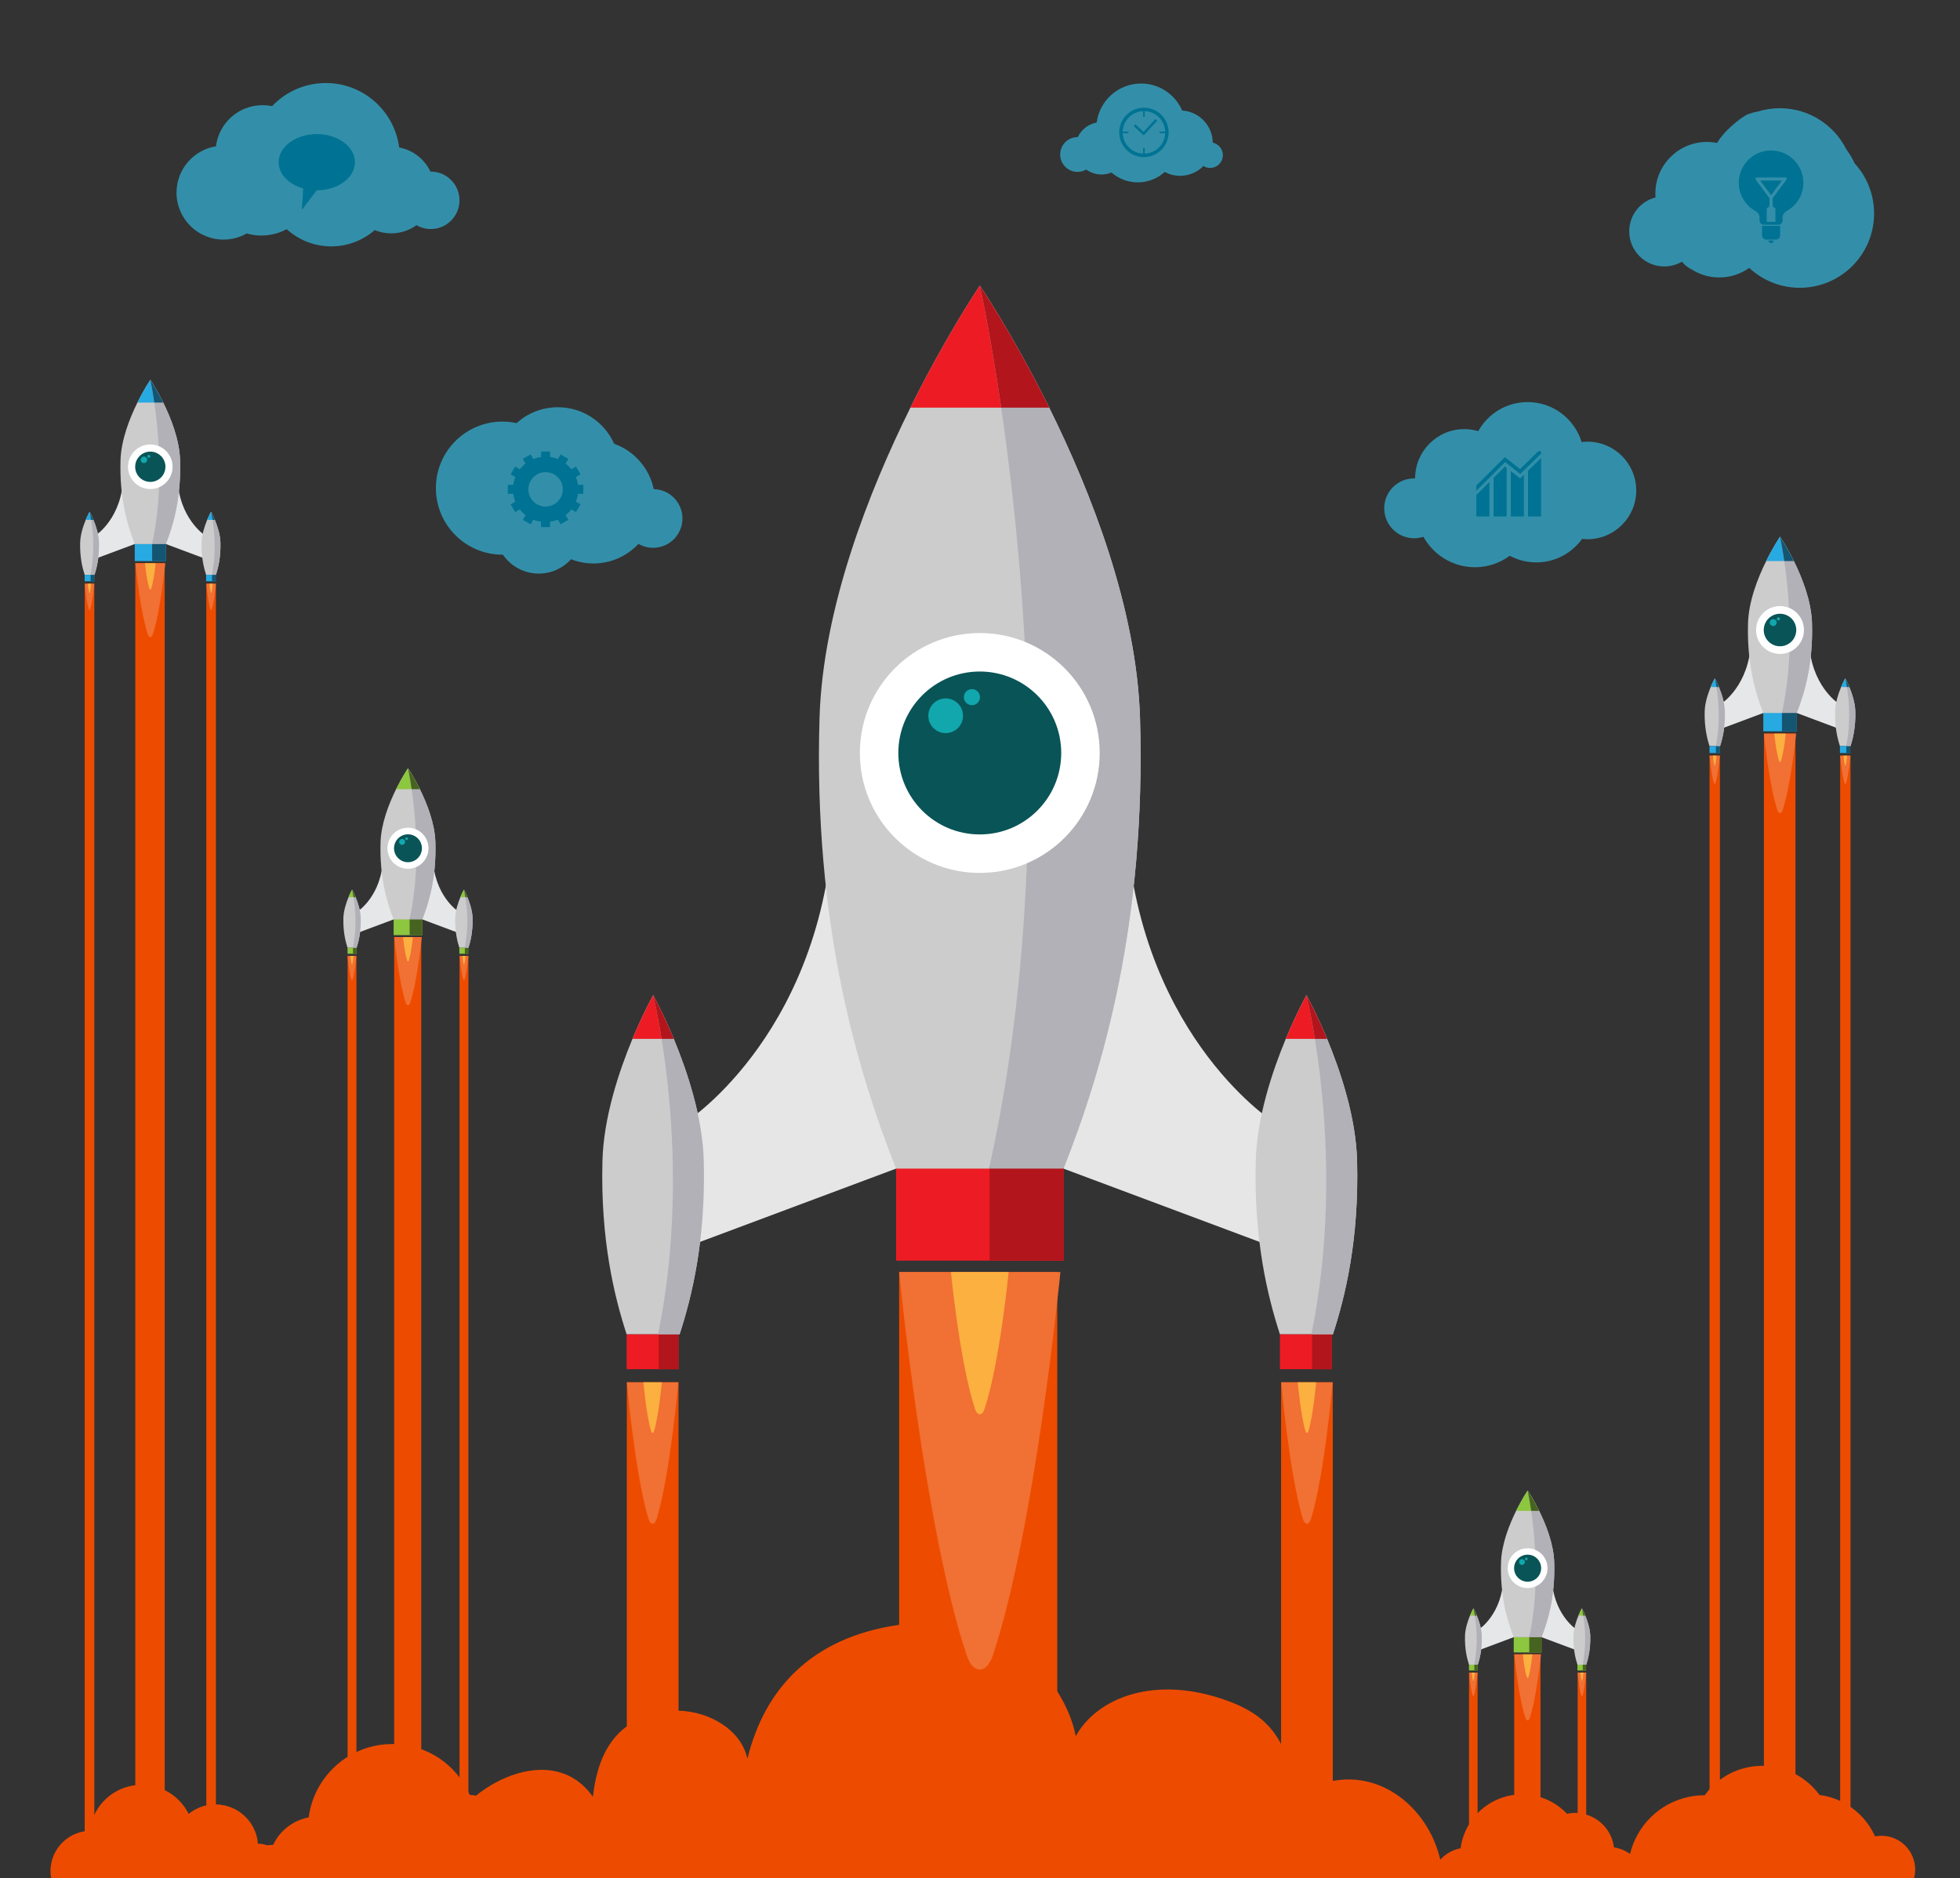 <?xml version="1.0" encoding="UTF-8"?>
<!-- Created with Inkscape (http://www.inkscape.org/) -->
<svg width="1391.5" height="1333.3" version="1.1" viewBox="0 0 1391.5 1333.3" xml:space="preserve" xmlns="http://www.w3.org/2000/svg" xmlns:cc="http://creativecommons.org/ns#" xmlns:dc="http://purl.org/dc/elements/1.1/" xmlns:rdf="http://www.w3.org/1999/02/22-rdf-syntax-ns#"><rect x="0" y="0" width="1391.5" height="1333.3" fill="#333333" stroke="none"/><g transform="matrix(1.333 0 0 -1.333 0 1333.3)"><path d="m361.38 264.16v-264.16h-27.527v264.16h27.527" fill="#ed4c00"/><path d="m709.83 264.16v-264.16h-27.527v264.16h27.527" fill="#ed4c00"/><path d="m566.41 377.93 111.21-41.568v66.895s-74.836 48.67-78.179 166.27c-49.55-107.91-33.034-191.6-33.034-191.6" fill="#e6e6e6"/><path d="m566.43 379.04v-50.11h-89.191v50.11h89.191" fill="#ed1c24"/><path d="m361.95 289.69h-28.213c-6.607 20.316-13.939 50.343-12.88 92.196 0.56 23.19 8.787 47.801 15.987 65.142 5.847 14.008 11.002 23.258 11.002 23.258s5.151-9.25 10.999-23.258c7.201-17.341 15.428-41.952 15.988-65.142 1.059-41.853-6.276-71.88-12.883-92.196" fill="#ccc"/><path d="m477.23 377.93-111.21-41.568v66.895s74.838 48.67 78.178 166.27c49.551-107.91 33.034-191.6 33.034-191.6" fill="#e6e6e6"/><path d="m566.43 377.92h-89.191c-20.942 52.853-44.066 131.04-40.764 240.06 1.781 58.404 26.164 120.31 48.394 165.17 19.293 38.881 36.966 64.977 36.966 64.977s17.673-26.096 36.962-64.977c22.235-44.861 46.578-106.77 48.367-165.17 3.301-109.01-19.823-187.2-40.734-240.06" fill="#ccc"/><path d="m361.4 271.12h-27.66v18.567h27.66v-18.567" fill="#ed1c24"/><path d="m361.4 271.12h-10.563v18.567h10.563v-18.567" fill="#b2151b"/><path d="m558.8 783.15h-73.928c19.293 38.881 36.966 64.977 36.966 64.977s17.673-26.096 36.962-64.977" fill="#ed1c24"/><path d="m566.43 379.04v-50.11h-39.377v50.11h39.377" fill="#b2151b"/><path d="m566.43 377.92h-39.377v1.389c49.554 223.8-5.218 468.82-5.218 468.82s17.673-26.096 36.962-64.977c22.235-44.861 46.578-106.77 48.367-165.17 3.301-109.01-19.823-187.2-40.734-240.06" fill="#b2b1b8"/><path d="m558.8 783.15h-25.567c-5.944 40.532-11.395 64.977-11.395 64.977s17.673-26.096 36.962-64.977" fill="#b2151b"/><path d="m358.85 447.02h-22.001c5.847 14.008 11.002 23.258 11.002 23.258s5.151-9.25 10.999-23.258" fill="#ed1c24"/><path d="m361.95 289.69h-11.465c19.226 93.75-2.639 180.6-2.639 180.6s5.151-9.25 10.999-23.258c7.201-17.341 15.428-41.952 15.988-65.142 1.059-41.853-6.276-71.88-12.883-92.196" fill="#b2b1b8"/><path d="m358.85 447.02h-6.476c-2.38 14.669-4.523 23.258-4.523 23.258s5.151-9.25 10.999-23.258" fill="#b2151b"/><path d="m585.69 599.26c0-35.269-28.593-63.864-63.868-63.864-35.264 0-63.864 28.595-63.864 63.864 0 35.271 28.6 63.866 63.864 63.866 35.275 0 63.868-28.595 63.868-63.866" fill="#fff"/><path d="m565.2 599.26c0-23.956-19.426-43.378-43.383-43.378-23.953 0-43.374 19.422-43.374 43.378 0 23.957 19.421 43.379 43.374 43.379 23.957 0 43.383-19.422 43.383-43.379" fill="#095456"/><path d="m512.9 619.08c0-5.104-4.137-9.242-9.242-9.242-5.103 0-9.243 4.138-9.243 9.242 0 5.105 4.14 9.243 9.243 9.243 5.105 0 9.242-4.138 9.242-9.243" fill="#11a7ad"/><path d="m521.93 628.99c0-2.365-1.92-4.285-4.286-4.285-2.37 0-4.29 1.92-4.29 4.285 0 2.368 1.92 4.288 4.29 4.288 2.366 0 4.286-1.92 4.286-4.288" fill="#11a7ad"/><path d="m563.07 322.87v-322.87h-84.183v322.87h84.183" fill="#ed4c00"/><path d="m333.86 264.16s4.245-48.5 11.491-72.646c1.07-3.554 3.361-3.554 4.425 0 7.247 24.146 11.497 72.646 11.497 72.646h-13.702-13.711" fill="#f17033"/><path d="m342.66 264.16s1.524-17.362 4.109-26.008c0.388-1.269 1.208-1.269 1.588 0 2.593 8.646 4.117 26.008 4.117 26.008h-4.903-4.911" fill="#fbb040"/><path d="m709.9 289.69h-28.209c-6.605 20.316-13.942 50.343-12.884 92.196 0.561 23.19 8.786 47.801 15.988 65.142 5.846 14.008 11.001 23.258 11.001 23.258s5.154-9.25 10.999-23.258c7.201-17.341 15.428-41.952 15.988-65.142 1.058-41.853-6.279-71.88-12.883-92.196" fill="#ccc"/><path d="m709.34 271.12h-27.658v18.567h27.658v-18.567" fill="#ed1c24"/><path d="m709.34 271.12h-10.561v18.567h10.561v-18.567" fill="#b2151b"/><path d="m706.79 447.02h-22c5.846 14.008 11.001 23.258 11.001 23.258s5.154-9.25 10.999-23.258" fill="#ed1c24"/><path d="m709.9 289.69h-11.467c19.229 93.75-2.637 180.6-2.637 180.6s5.154-9.25 10.999-23.258c7.201-17.341 15.428-41.952 15.988-65.142 1.058-41.853-6.279-71.88-12.883-92.196" fill="#b2b1b8"/><path d="m706.79 447.02h-6.478c-2.372 14.669-4.521 23.258-4.521 23.258s5.154-9.25 10.999-23.258" fill="#b2151b"/><path d="m709.78 264.16s-4.245-48.5-11.49-72.646c-1.072-3.554-3.362-3.554-4.426 0-7.246 24.146-11.497 72.646-11.497 72.646h13.703 13.71" fill="#f17033"/><path d="m700.98 264.16s-1.521-17.362-4.108-26.008c-0.389-1.269-1.208-1.269-1.589 0-2.593 8.646-4.116 26.008-4.116 26.008h4.903 4.91" fill="#fbb040"/><path d="m916.01 597.84v-597.84h-5.5v597.84h5.5" fill="#ed4c00"/><path d="m985.57 597.84v-597.84h-5.5v597.84h5.5" fill="#ed4c00"/><path d="m956.93 620.56 22.197-8.298 2e-3 13.353s-14.937 9.717-15.605 33.189c-9.894-21.541-6.594-38.244-6.594-38.244" fill="#e6e7e8"/><path d="m956.93 620.78v-10.001l-17.804-1e-3v10.003l17.804-1e-3" fill="#27aae1"/><path d="m916.11 602.95h-5.633c-1.316 4.056-2.781 10.051-2.57 18.404 0.112 4.629 1.753 9.545 3.188 13.004 1.17 2.797 2.197 4.641 2.197 4.641s1.031-1.846 2.198-4.641c1.439-3.462 3.079-8.375 3.189-13.004 0.214-8.353-1.252-14.348-2.569-18.404" fill="#ccc"/><path d="m939.12 620.56-22.201-8.299v13.354s14.936 9.717 15.607 33.189c9.887-21.541 6.594-38.244 6.594-38.244" fill="#e6e7e8"/><path d="m956.93 620.56-17.804-1e-3c-4.175 10.551-8.796 26.159-8.133 47.919 0.354 11.659 5.217 24.017 9.658 32.97 3.85 7.76 7.38 12.969 7.38 12.969s3.526-5.209 7.376-12.969c4.44-8.954 9.3-21.311 9.654-32.971 0.661-21.761-3.957-37.368-8.131-47.917" fill="#ccc"/><path d="m916 599.24h-5.521v3.706l5.521 1e-3v-3.707" fill="#27aae1"/><path d="m916 599.24-2.106 2e-3v3.704l2.106 1e-3v-3.707" fill="#145571"/><path d="m955.4 701.45h-14.756c3.85 7.76 7.38 12.969 7.38 12.969s3.526-5.209 7.376-12.969" fill="#27aae1"/><path d="m956.93 620.78v-10.001h-7.855v10.001h7.855" fill="#145571"/><path d="m956.93 620.56h-7.855v0.276c9.885 44.675-1.044 93.581-1.044 93.581s3.526-5.209 7.376-12.969c4.44-8.954 9.3-21.311 9.654-32.971 0.661-21.761-3.957-37.368-8.131-47.917" fill="#b2b1b8"/><path d="m955.4 701.45h-5.105c-1.184 8.091-2.271 12.969-2.271 12.969s3.526-5.209 7.376-12.969" fill="#145571"/><path d="m915.49 634.36h-4.395c1.17 2.797 2.197 4.641 2.197 4.641s1.031-1.846 2.198-4.641" fill="#27aae1"/><path d="m916.11 602.95h-2.29c3.834 18.715-0.528 36.049-0.528 36.049s1.031-1.846 2.198-4.641c1.439-3.462 3.079-8.375 3.189-13.004 0.214-8.353-1.252-14.348-2.569-18.404" fill="#b2b1b8"/><path d="m915.49 634.36h-1.297c-0.473 2.927-0.901 4.641-0.901 4.641s1.031-1.846 2.198-4.641" fill="#145571"/><path d="m960.78 664.74c0-7.037-5.711-12.746-12.752-12.746-7.039 0-12.749 5.707-12.749 12.748s5.71 12.747 12.749 12.749c7.041 0 12.752-5.708 12.752-12.751" fill="#fff"/><path d="m956.68 664.74c-3e-3 -4.78-3.882-8.658-8.661-8.659-4.78 2e-3 -8.655 3.879-8.655 8.659 0 4.782 3.875 8.661 8.655 8.661 4.779 0 8.658-3.877 8.661-8.661" fill="#095456"/><path d="m946.25 668.7c0-1.018-0.828-1.844-1.845-1.844-1.024 0-1.849 0.825-1.849 1.844s0.825 1.846 1.849 1.845c1.017 0 1.845-0.826 1.845-1.845" fill="#11a7ad"/><path d="m948.05 670.68c0-0.472-0.388-0.855-0.858-0.855-0.471-1e-3 -0.854 0.382-0.854 0.855s0.383 0.855 0.854 0.857c0.475-2e-3 0.858-0.384 0.858-0.857" fill="#11a7ad"/><path d="m956.25 609.58v-609.58h-16.789v609.58h16.789" fill="#ed4c00"/><path d="m939.45 609.57s2.654-27.214 7.187-40.761c0.663-1.996 2.097-1.996 2.766-1e-3 4.533 13.548 7.19 40.763 7.19 40.763l-8.568-1e-3c-5e-3 1e-3 -8.575 0-8.575 0" fill="#f17033"/><path d="m944.96 609.57s0.953-9.742 2.575-14.593c0.236-0.716 0.75-0.715 0.986-1e-3 1.63 4.851 2.575 14.593 2.575 14.593h-3.068l-3.068 1e-3" fill="#fbb040"/><path d="m910.5 597.85s0.848-9.683 2.295-14.502c0.216-0.709 0.671-0.709 0.887 0 1.444 4.819 2.29 14.502 2.29 14.502h-2.732-2.74" fill="#f17033"/><path d="m912.26 597.85s0.304-3.466 0.82-5.191c0.077-0.255 0.244-0.256 0.322 0 0.514 1.725 0.816 5.191 0.816 5.191h-0.976-0.982" fill="#fbb040"/><path d="m985.57 602.95-5.635-1e-3c-1.316 4.056-2.781 10.051-2.567 18.404 0.109 4.629 1.75 9.543 3.185 13.004 1.17 2.795 2.2 4.642 2.2 4.642s1.028-1.845 2.19-4.642c1.444-3.462 3.084-8.375 3.197-13.004 0.211-8.355-1.255-14.349-2.57-18.403" fill="#ccc"/><path d="m985.46 599.24h-5.522v3.707h5.522v-3.707" fill="#27aae1"/><path d="m985.46 599.24h-2.107l-5e-3 3.707h2.112v-3.707" fill="#145571"/><path d="m984.94 634.36h-4.39c1.17 2.795 2.2 4.642 2.2 4.642s1.028-1.845 2.19-4.642" fill="#27aae1"/><path d="m985.57 602.95-2.292-1e-3c3.839 18.715-0.525 36.05-0.525 36.05s1.028-1.845 2.19-4.642c1.444-3.462 3.084-8.375 3.197-13.004 0.211-8.355-1.255-14.349-2.57-18.403" fill="#b2b1b8"/><path d="m984.94 634.36h-1.29c-0.473 2.928-0.9 4.642-0.9 4.642s1.028-1.845 2.19-4.642" fill="#145571"/><path d="m985.54 597.85s-0.848-9.683-2.292-14.502c-0.216-0.709-0.67-0.708-0.886 0-1.447 4.821-2.296 14.502-2.296 14.502h2.735 2.739" fill="#f17033"/><path d="m983.79 597.85s-0.31-3.466-0.822-5.191c-0.074-0.256-0.241-0.255-0.318 0-0.516 1.725-0.821 5.191-0.821 5.191h0.978 0.983" fill="#fbb040"/><path d="m786.96 109.52v-109.52h-4.553v109.52h4.553" fill="#ed4c00"/><path d="m844.8 109.52v-109.52h-4.55v109.52h4.55" fill="#ed4c00"/><path d="m821 128.42 18.457-6.903v11.102s-12.419 8.08-12.972 27.6c-8.229-17.911-5.485-31.799-5.485-31.799" fill="#e6e7e8"/><path d="m821.01 128.6v-8.316h-14.804v8.316h14.804" fill="#8dc63f"/><path d="m787.07 113.77h-4.682c-1.097 3.372-2.313 8.352-2.138 15.301 0.091 3.851 1.46 7.937 2.652 10.815 0.972 2.329 1.827 3.859 1.827 3.859s0.856-1.53 1.826-3.859c1.193-2.878 2.561-6.964 2.656-10.815 0.177-6.943-1.046-11.929-2.141-15.301" fill="#ccc"/><path d="m806.2 128.42-18.463-6.903v11.102s12.423 8.08 12.978 27.602c8.224-17.913 5.485-31.801 5.485-31.801" fill="#e6e7e8"/><path d="m821.01 128.42h-14.804c-3.475 8.773-7.314 21.751-6.765 39.847 0.294 9.694 4.341 19.968 8.033 27.417 3.197 6.452 6.135 10.783 6.135 10.783s2.933-4.331 6.135-10.783c3.69-7.447 7.73-17.723 8.028-27.417 0.55-18.096-3.289-31.074-6.762-39.847" fill="#ccc"/><path d="m786.97 110.69h-4.589v3.084h4.589v-3.084" fill="#8dc63f"/><path d="m786.97 110.69h-1.753v3.084h1.753v-3.084" fill="#476320"/><path d="m819.74 195.68h-12.27c3.197 6.452 6.135 10.783 6.135 10.783s2.933-4.331 6.135-10.783" fill="#8dc63f"/><path d="m821.01 128.6v-8.316h-6.535v8.322l6.535-6e-3" fill="#476320"/><path d="m821.01 128.42h-6.535v0.23c8.225 37.148-0.866 77.817-0.866 77.817s2.933-4.331 6.135-10.783c3.69-7.447 7.73-17.723 8.028-27.417 0.55-18.096-3.289-31.074-6.762-39.847" fill="#b2b1b8"/><path d="m819.74 195.68h-4.245c-0.988 6.724-1.89 10.783-1.89 10.783s2.933-4.331 6.135-10.783" fill="#476320"/><path d="m786.55 139.89h-3.653c0.972 2.329 1.827 3.859 1.827 3.859s0.856-1.53 1.826-3.859" fill="#8dc63f"/><path d="m787.07 113.77h-1.901c3.185 15.558-0.44 29.975-0.44 29.975s0.856-1.53 1.826-3.859c1.193-2.878 2.561-6.964 2.656-10.815 0.177-6.943-1.046-11.929-2.141-15.301" fill="#b2b1b8"/><path d="m786.55 139.89h-1.076c-0.393 2.436-0.75 3.859-0.75 3.859s0.856-1.53 1.826-3.859" fill="#476320"/><path d="m824.2 165.16c0-5.853-4.743-10.601-10.598-10.601-5.854 0-10.603 4.748-10.603 10.601 0 5.855 4.749 10.6 10.603 10.6 5.855 0 10.598-4.745 10.598-10.6" fill="#fff"/><path d="m820.8 165.16c0-3.978-3.222-7.201-7.2-7.201s-7.2 3.223-7.2 7.198c0 3.976 3.222 7.201 7.2 7.201s7.2-3.223 7.2-7.198" fill="#095456"/><path d="m812.12 168.45c0-0.847-0.689-1.537-1.538-1.534-0.844 0-1.531 0.687-1.531 1.531 0 0.848 0.687 1.537 1.531 1.537 0.849 0 1.538-0.686 1.538-1.534" fill="#11a7ad"/><path d="m813.62 170.09c0-0.397-0.32-0.713-0.71-0.713-0.393 0-0.709 0.319-0.712 0.709 0 0.395 0.319 0.716 0.712 0.716 0.39 0 0.71-0.321 0.71-0.712" fill="#11a7ad"/><path d="m820.46 119.29v-119.29h-14.002v119.29h14.002" fill="#ed4c00"/><path d="m806.47 119.28s2.21-22.631 5.978-33.897c0.555-1.66 1.742-1.66 2.297 0 3.773 11.266 5.982 33.897 5.982 33.897h-7.128-7.129" fill="#f17033"/><path d="m811.05 119.28s0.787-8.106 2.138-12.135c0.196-0.596 0.623-0.596 0.823 0 1.352 4.029 2.138 12.135 2.138 12.135h-5.099" fill="#fbb040"/><path d="m782.4 109.53s0.707-8.049 1.909-12.058c0.178-0.586 0.558-0.586 0.735 0 1.203 4.009 1.908 12.058 1.908 12.058h-4.552" fill="#f17033"/><path d="m783.86 109.53s0.252-2.879 0.684-4.312c0.061-0.216 0.198-0.211 0.262 0 0.429 1.433 0.684 4.312 0.684 4.312h-1.63" fill="#fbb040"/><path d="m844.82 113.77h-4.677c-1.1 3.372-2.319 8.352-2.141 15.301 0.092 3.851 1.457 7.937 2.655 10.815 0.969 2.322 1.824 3.859 1.824 3.859s0.856-1.53 1.825-3.859c1.197-2.878 2.562-6.964 2.657-10.815 0.174-6.949-1.043-11.929-2.143-15.301" fill="#ccc"/><path d="m844.73 110.69h-4.589l-3e-3 3.084h4.592v-3.084" fill="#8dc63f"/><path d="m844.73 110.69h-1.755v3.084h1.755v-3.084" fill="#476320"/><path d="m844.3 139.89h-3.649c0.969 2.322 1.824 3.859 1.824 3.859s0.856-1.53 1.825-3.859" fill="#8dc63f"/><path d="m844.82 113.77h-1.901c3.191 15.558-0.438 29.975-0.438 29.975s0.856-1.53 1.825-3.859c1.197-2.878 2.562-6.964 2.657-10.815 0.174-6.949-1.043-11.929-2.143-15.301" fill="#b2b1b8"/><path d="m844.3 139.89h-1.074c-0.396 2.436-0.751 3.859-0.751 3.859s0.856-1.53 1.825-3.859" fill="#476320"/><path d="m844.8 109.53s-0.707-8.049-1.912-12.058c-0.175-0.586-0.555-0.586-0.729 0-1.205 4.009-1.912 12.058-1.912 12.058h4.553" fill="#f17033"/><path d="m843.34 109.53s-0.255-2.879-0.68-4.312c-0.065-0.216-0.201-0.216-0.268 0-0.427 1.433-0.683 4.312-0.683 4.312h1.631" fill="#fbb040"/><path d="m189.83 491.16v-491.16h-4.711v491.16h4.711" fill="#ed4c00"/><path d="m249.46 491.16v-491.16h-4.71v491.16h4.71" fill="#ed4c00"/><path d="m224.92 510.64 19.037-7.117v11.45s-12.81 8.333-13.38 28.462c-8.485-18.472-5.657-32.795-5.657-32.795" fill="#e6e7e8"/><path d="m224.92 510.82v-8.577l-15.266 2e-3v8.575h15.266" fill="#8dc63f"/><path d="m189.92 495.53h-4.827c-1.133 3.477-2.387 8.617-2.207 15.782 0.096 3.969 1.506 8.182 2.738 11.15 1 2.399 1.882 3.981 1.882 3.981s0.884-1.582 1.885-3.981c1.231-2.968 2.639-7.181 2.737-11.15 0.181-7.164-1.077-12.305-2.208-15.782" fill="#ccc"/><path d="m209.65 510.64-19.036-7.117v11.45s12.809 8.333 13.38 28.463c8.482-18.473 5.656-32.796 5.656-32.796" fill="#e6e7e8"/><path d="m224.92 510.63h-15.266c-3.587 9.048-7.543 22.43-6.977 41.091 0.304 9.996 4.476 20.593 8.282 28.274 3.301 6.654 6.329 11.121 6.329 11.121s3.023-4.467 6.327-11.121c3.803-7.68 7.971-18.278 8.276-28.274 0.568-18.661-3.39-32.043-6.971-41.091" fill="#ccc"/><path d="m189.82 492.35h-4.733l-1e-3 3.176h4.734v-3.176" fill="#8dc63f"/><path d="m189.82 492.35h-1.805v3.178l1.805-2e-3v-3.176" fill="#476320"/><path d="m223.62 580h-12.656c3.301 6.654 6.329 11.121 6.329 11.121s3.023-4.467 6.327-11.121" fill="#8dc63f"/><path d="m224.92 510.82v-8.577h-6.739v8.579l6.739-2e-3" fill="#476320"/><path d="m224.92 510.63h-6.738l-1e-3 0.237c8.48 38.309-0.893 80.249-0.893 80.249s3.023-4.467 6.327-11.121c3.803-7.68 7.971-18.278 8.276-28.274 0.568-18.661-3.39-32.043-6.971-41.091" fill="#b2b1b8"/><path d="m223.62 580h-4.378c-1.018 6.936-1.949 11.121-1.949 11.121s3.023-4.467 6.327-11.121" fill="#476320"/><path d="m189.39 522.46h-3.767c1 2.399 1.882 3.981 1.882 3.981s0.884-1.582 1.885-3.981" fill="#8dc63f"/><path d="m189.92 495.53h-1.961c3.289 16.049-0.453 30.913-0.453 30.913s0.884-1.582 1.885-3.981c1.231-2.968 2.639-7.181 2.737-11.15 0.181-7.164-1.077-12.305-2.208-15.782" fill="#b2b1b8"/><path d="m189.39 522.46h-1.112c-0.404 2.511-0.773 3.981-0.773 3.981s0.884-1.582 1.885-3.981" fill="#476320"/><path d="m228.22 548.52c0-6.037-4.894-10.933-10.931-10.933-6.036 0-10.934 4.896-10.934 10.933 0 6.038 4.898 10.932 10.934 10.932 6.038 0 10.931-4.894 10.931-10.932" fill="#fff"/><path d="m224.71 548.52c0-4.102-3.323-7.425-7.424-7.425-4.1 0-7.426 3.324-7.426 7.423 0 4.102 3.326 7.428 7.426 7.428s7.424-3.324 7.424-7.426" fill="#095456"/><path d="m215.76 551.91c0-0.872-0.708-1.582-1.583-1.581-0.872 0-1.582 0.708-1.582 1.58 0 0.874 0.71 1.585 1.582 1.585 0.877 0 1.583-0.71 1.583-1.584" fill="#11a7ad"/><path d="m217.3 553.61c0-0.407-0.328-0.735-0.734-0.735-0.404 0-0.731 0.33-0.732 0.734 0 0.406 0.328 0.735 0.732 0.735 0.406 0 0.734-0.329 0.734-0.734" fill="#11a7ad"/><path d="m224.36 501.21v-501.21h-14.421v501.21h14.421" fill="#ed4c00"/><path d="m209.94 501.21s2.278-23.337 6.165-34.956c0.57-1.712 1.797-1.712 2.369 0 3.889 11.619 6.168 34.956 6.168 34.956h-7.35-7.352" fill="#f17033"/><path d="m214.66 501.21s0.815-8.355 2.206-12.515c0.203-0.613 0.642-0.613 0.846 0 1.394 4.16 2.208 12.515 2.208 12.515h-5.26" fill="#fbb040"/><path d="m185.11 491.16s0.728-8.304 1.967-12.436c0.185-0.609 0.576-0.609 0.758 0 1.241 4.132 1.967 12.436 1.967 12.436h-4.692" fill="#f17033"/><path d="m186.62 491.16s0.263-2.973 0.705-4.452c0.066-0.22 0.206-0.217 0.272-2e-3 0.442 1.483 0.705 4.454 0.705 4.454h-1.682" fill="#fbb040"/><path d="m249.48 495.53h-4.827c-1.131 3.477-2.388 8.617-2.206 15.782 0.096 3.969 1.504 8.182 2.736 11.15 1 2.398 1.884 3.98 1.884 3.98s0.881-1.581 1.882-3.98c1.234-2.968 2.641-7.181 2.737-11.152 0.181-7.163-1.075-12.303-2.206-15.78" fill="#ccc"/><path d="m249.38 492.35h-4.733l-1e-3 3.176h4.734v-3.176" fill="#8dc63f"/><path d="m249.38 492.35h-1.808v3.176h1.808v-3.176" fill="#476320"/><path d="m248.95 522.46h-3.766c1 2.398 1.884 3.98 1.884 3.98s0.881-1.581 1.882-3.98" fill="#8dc63f"/><path d="m249.48 495.53h-1.962c3.292 16.049-0.451 30.912-0.451 30.912s0.881-1.581 1.882-3.98c1.234-2.968 2.641-7.181 2.737-11.152 0.181-7.163-1.075-12.303-2.206-15.78" fill="#b2b1b8"/><path d="m248.95 522.46h-1.11c-0.407 2.511-0.772 3.98-0.772 3.98s0.881-1.581 1.882-3.98" fill="#476320"/><path d="m249.46 491.16s-0.729-8.304-1.97-12.436c-0.182-0.609-0.573-0.609-0.755 0-1.242 4.132-1.97 12.436-1.97 12.436h4.695" fill="#f17033"/><path d="m247.95 491.16s-0.26-2.971-0.702-4.454c-0.066-0.218-0.207-0.218-0.273 2e-3 -0.442 1.481-0.705 4.452-0.705 4.452h1.68" fill="#fbb040"/><path d="m50.226 689.39v-689.39h-5.106v689.39h5.106" fill="#ed4c00"/><path d="m114.99 689.39v-689.39h-5.106v689.39h5.106" fill="#ed4c00"/><path d="m88.339 710.53 20.669-7.726 6e-3 12.436s-13.912 9.048-14.534 30.905c-9.212-20.058-6.141-35.615-6.141-35.615" fill="#e6e7e8"/><path d="m88.343 710.74v-9.312h-16.58v9.314l16.58-2e-3" fill="#27aae1"/><path d="m50.335 694.13h-5.245c-1.226 3.778-2.591 9.358-2.394 17.138 0.105 4.31 1.631 8.887 2.971 12.11 1.088 2.602 2.045 4.321 2.045 4.321s0.959-1.719 2.046-4.323c1.339-3.223 2.865-7.798 2.971-12.108 0.197-7.78-1.168-13.36-2.394-17.138" fill="#ccc"/><path d="m71.763 710.53-20.675-7.726v12.436s13.91 9.048 14.534 30.905c9.207-20.058 6.141-35.615 6.141-35.615" fill="#e6e7e8"/><path d="m88.343 710.53-16.58-1e-3c-3.89 9.827-8.191 24.36-7.576 44.622 0.33 10.857 4.861 22.364 8.995 30.701 3.585 7.228 6.873 12.078 6.873 12.078s3.284-4.85 6.869-12.076c4.134-8.339 8.661-19.846 8.991-30.704 0.614-20.264-3.686-34.797-7.572-44.62" fill="#ccc"/><path d="m50.231 690.68h-5.141v3.451l5.141 1e-3v-3.452" fill="#27aae1"/><path d="m50.231 690.68-1.962 3e-3v3.448l1.962 1e-3v-3.452" fill="#145571"/><path d="m86.924 785.86-13.742-2e-3c3.585 7.228 6.873 12.078 6.873 12.078s3.284-4.85 6.869-12.076" fill="#27aae1"/><path d="m88.343 710.74v-9.312h-7.317v9.312h7.317" fill="#145571"/><path d="m88.343 710.53h-7.317v0.256c9.208 41.603-0.971 87.144-0.971 87.144s3.284-4.85 6.869-12.076c4.134-8.339 8.661-19.846 8.991-30.704 0.614-20.264-3.686-34.797-7.572-44.62" fill="#b2b1b8"/><path d="m86.924 785.86h-4.752c-1.105 7.533-2.118 12.076-2.118 12.076s3.284-4.85 6.869-12.076" fill="#145571"/><path d="m49.758 723.38-4.091 2e-3c1.088 2.602 2.045 4.321 2.045 4.321s0.959-1.719 2.046-4.323" fill="#27aae1"/><path d="m50.335 694.13h-2.133c3.572 17.428-0.489 33.569-0.489 33.569s0.959-1.719 2.046-4.323c1.339-3.223 2.865-7.798 2.971-12.108 0.197-7.78-1.168-13.36-2.394-17.138" fill="#b2b1b8"/><path d="m49.758 723.38-1.209 2e-3c-0.439 2.724-0.836 4.321-0.836 4.321s0.959-1.719 2.046-4.323" fill="#145571"/><path d="m91.924 751.67c0-6.552-5.317-11.87-11.873-11.87-6.556 0-11.873 5.316-11.873 11.873 0 6.556 5.317 11.869 11.873 11.87 6.555 0 11.873-5.314 11.873-11.873" fill="#fff"/><path d="m88.117 751.67c-0.005-4.452-3.615-8.063-8.066-8.063-4.452 3e-3 -8.062 3.613-8.062 8.063 0 4.454 3.61 8.065 8.062 8.065 4.451 0 8.061-3.611 8.066-8.065" fill="#095456"/><path d="m78.394 755.36c0-0.945-0.769-1.715-1.719-1.715-0.95 0-1.72 0.768-1.72 1.715 0 0.95 0.769 1.72 1.72 1.72 0.949 0 1.719-0.77 1.719-1.72" fill="#11a7ad"/><path d="m80.072 757.2c0-0.442-0.36-0.8-0.799-0.8-0.439 0-0.795 0.356-0.795 0.8 0 0.439 0.356 0.795 0.795 0.795 0.444 0 0.799-0.356 0.799-0.795" fill="#11a7ad"/><path d="m87.726 700.31v-700.31h-15.658v700.31h15.658" fill="#ed4c00"/><path d="m72.069 700.3s2.472-25.344 6.693-37.959c0.619-1.859 1.955-1.859 2.578-2e-3 4.221 12.617 6.693 37.961 6.693 37.961h-7.978-7.986" fill="#f17033"/><path d="m77.193 700.3s0.888-9.074 2.397-13.59c0.222-0.668 0.699-0.665 0.92-2e-3 1.515 4.518 2.398 13.592 2.398 13.592h-5.715" fill="#fbb040"/><path d="m45.11 689.39s0.79-9.016 2.138-13.505c0.2-0.66 0.624-0.66 0.824 0 1.347 4.489 2.133 13.505 2.133 13.505h-2.543-2.552" fill="#f17033"/><path d="m46.746 689.39s0.284-3.228 0.766-4.837c0.07-0.234 0.226-0.236 0.297 0 0.48 1.609 0.762 4.837 0.762 4.837h-0.908-0.916" fill="#fbb040"/><path d="m115.01 694.13h-5.245c-1.226 3.778-2.591 9.358-2.394 17.138 0.105 4.31 1.632 8.885 2.971 12.108 1.087 2.604 2.045 4.323 2.045 4.323s0.959-1.719 2.042-4.321c1.343-3.225 2.869-7.8 2.975-12.11 0.197-7.78-1.168-13.36-2.394-17.138" fill="#ccc"/><path d="m114.91 690.68h-5.141v3.451h5.141v-3.451" fill="#27aae1"/><path d="m114.91 690.68h-1.962l-5e-3 3.451h1.967v-3.451" fill="#145571"/><path d="m114.43 723.38-4.087-2e-3c1.087 2.604 2.045 4.323 2.045 4.323s0.959-1.719 2.042-4.321" fill="#27aae1"/><path d="m115.01 694.13h-2.133c3.577 17.428-0.49 33.569-0.49 33.569s0.959-1.719 2.042-4.321c1.343-3.225 2.869-7.8 2.975-12.11 0.197-7.78-1.168-13.36-2.394-17.138" fill="#b2b1b8"/><path d="m114.43 723.38h-1.202c-0.443 2.725-0.84 4.321-0.84 4.321s0.959-1.719 2.042-4.321" fill="#145571"/><path d="m114.99 689.39s-0.79-9.016-2.138-13.505c-0.2-0.66-0.623-0.66-0.824 0-1.346 4.489-2.138 13.505-2.138 13.505h2.548 2.552" fill="#f17033"/><path d="m113.35 689.39s-0.286-3.228-0.762-4.837c-0.071-0.236-0.226-0.234-0.297 3e-3 -0.48 1.606-0.766 4.834-0.766 4.834h0.912 0.913" fill="#fbb040"/><path d="m348.18 739.76c-2.352 11.238-10.452 20.362-21.084 24.159-5.121 11.462-16.613 19.455-29.979 19.455-8.457 0-16.167-3.202-21.988-8.454-2.429 0.526-4.95 0.812-7.54 0.812-19.57 0-35.434-15.865-35.434-35.434 0-19.571 15.864-35.435 35.434-35.435 0.08 0 0.161 6e-3 0.241 6e-3 4.182-6.086 11.186-10.079 19.126-10.079 6.816 0 12.948 2.942 17.189 7.627 3.694-1.441 7.702-2.244 11.906-2.244 9.471 0 18.001 4.017 23.991 10.434 2.296-1.326 4.954-2.095 7.793-2.095 8.637 0 15.634 6.998 15.634 15.631 0 8.519-6.815 15.432-15.289 15.617" fill="#338fa9"/><path d="m1019.4 0h-152.21c-0.394 4.472-0.027 8.84 0.972 13.024 3.581 14.764 15.263 26.922 31.081 30.316 2.92 0.633 5.842 0.922 8.684 0.895 5.289 7.342 13.184 12.791 22.71 14.841 15.026 3.238 29.896-2.999 38.42-14.655 12.895-1.713 24.211-10 29.58-22.081 9.574 1.843 18.924-4.289 20.974-13.893 0.63-2.896 0.5-5.764-0.21-8.447" fill="#ed4c00"/><path d="m987.84 913.16c-1.294 2.672-2.819 5.221-4.544 7.627-6.505 12.93-19.89 21.806-35.35 21.806-3.974 0-7.808-0.593-11.426-1.683-1.891-0.341-3.745-0.833-5.525-1.496-1.594-0.592-5.579-3.318-9.199-6.704-2.834-2.501-5.306-5.397-7.331-8.607-1.73 0.344-3.518 0.54-5.35 0.54-15.178 0-27.478-12.302-27.478-27.475 0-0.701 0.036-1.392 0.088-2.078-8.054-2.081-14.007-9.37-14.007-18.072 0-10.317 8.363-18.681 18.681-18.681 3.426 0 6.626 0.935 9.383 2.544 1.37-1.772 3.285-3.206 5.499-4.314 4.194-2.592 9.135-4.091 14.428-4.091 5.937 0 11.431 1.89 15.928 5.094 7.062-6.566 16.524-10.59 26.93-10.59 21.852 0 39.563 17.713 39.563 39.564 0 10.25-3.895 19.588-10.29 26.616" fill="#338fa9"/><path d="m768.38 0h-532.6c0.343 6.92 1.263 14.395 2.632 22.551 3.657 21.79 53.657 54.237 77.341 20.921 1.633 13.369 5.58 28.29 18.105 37.5 4.606 3.395 10.343 6.026 17.58 7.499 3.237 0.658 6.579 0.948 9.947 0.816 8.396-0.261 16.763-2.815 23.474-7.315 6.605-4.395 11.552-10.658 13.211-18.29 8.973 36.5 33.42 64.553 80.816 71.316 4.999 0.738 10.288 1.211 15.815 1.447 31.106 1.265 55.316-16.29 68.368-36.841 5-7.844 8.369-16.106 9.869-23.92 11.236 20.42 42.263 33.156 81.395 18.657 15.131-5.631 22.736-12.922 27.973-22.841 3.868-7.267 6.422-15.896 9.763-26.291 6.081 3.475 12.027 5.631 17.764 6.685 31.974 5.841 57.447-22.816 58.551-51.894" fill="#ed4c00"/><g fill="#007394"><path d="m290.58 730.49c-5.056 0-9.154 4.1-9.154 9.155 0 5.057 4.098 9.155 9.154 9.155 5.055 0 9.154-4.098 9.154-9.155 0-5.055-4.099-9.155-9.154-9.155zm20.113 6.747v4.816h-2.876c-0.2 1.44-0.564 2.827-1.097 4.134l2.482 1.431-2.407 4.171-2.488-1.438c-0.881 1.127-1.895 2.142-3.019 3.021l1.432 2.489-4.168 2.408-1.433-2.481c-1.305 0.529-2.693 0.895-4.131 1.096v2.876h-4.818v-2.876c-1.437-0.201-2.824-0.567-4.127-1.096l-1.436 2.481-4.17-2.408 1.437-2.489c-1.127-0.88-2.141-1.894-3.024-3.021l-2.486 1.438-2.407-4.171 2.482-1.431c-0.533-1.307-0.896-2.694-1.098-4.134h-2.876v-4.816h2.876c0.202-1.441 0.565-2.826 1.098-4.131l-2.482-1.432 2.407-4.17 2.486 1.435c0.883-1.126 1.897-2.141 3.024-3.019l-1.437-2.491 4.17-2.408 1.436 2.481c1.303-0.528 2.69-0.894 4.129-1.095v-2.874l4.816-2e-3v2.876c1.438 0.201 2.826 0.567 4.133 1.095l1.431-2.48 4.168 2.407-1.432 2.491c1.124 0.878 2.138 1.893 3.019 3.019l2.487-1.435 2.41 4.17-2.484 1.432c0.533 1.305 0.897 2.69 1.097 4.131h2.876"/><path d="m941.87 872.14v0.034h2.798v-0.034c0-0.773-0.625-1.4-1.4-1.4-0.771 0-1.398 0.627-1.398 1.4"/><path d="m948.1 879.93v-5.04c0-1.231-1.009-2.238-2.238-2.238h-5.186c-1.233 0-2.241 1.007-2.241 2.238v5.04h9.665"/><path d="m943.27 896.27 5.787 7.822-11.57-2e-3z"/><path d="m951.32 904.41-7.082-9.576c-0.039-0.055-0.086-0.099-0.129-0.147v-3.807c0-0.618 0.328-1.12 0.735-1.12 0.405 0 0.736-0.501 0.736-1.119v-6.555h-4.627v6.555c0 0.618 0.329 1.119 0.738 1.119 0.408 0 0.737 0.502 0.737 1.12v3.807c-0.047 0.048-0.093 0.092-0.131 0.147l-7.086 9.576c-0.532 0.723-0.236 1.314 0.666 1.314h14.783c0.898 0 1.197-0.591 0.66-1.314zm-8.054 15.703c-9.509 0-17.219-7.71-17.219-17.218 0-6.541 3.657-12.216 9.031-15.126 1.085-0.589 2.03-1.94 2.03-3.177v-1.789c0-1.236 1.002-2.24 2.241-2.24h7.838c1.236 0 2.239 1.004 2.239 2.24v1.789c0 1.237 0.948 2.588 2.037 3.177 5.366 2.91 9.022 8.585 9.022 15.126 0 9.508-7.711 17.218-17.219 17.218"/></g><path d="m645.91 924.26c-0.128 9.124-7.271 16.533-16.283 17.105-3.67 8.457-12.089 14.379-21.897 14.379-12.127 0-22.117-9.052-23.647-20.761-4.465-0.836-8.184-3.775-10.066-7.775-0.038 0-0.074 7e-3 -0.113 7e-3 -5.114 0-9.257-4.145-9.257-9.258s4.143-9.257 9.257-9.257c1.68 0 3.251 0.454 4.608 1.235 2.295-1.65 5.101-2.633 8.142-2.633 1.883 0 3.676 0.378 5.314 1.053 3.758-3.259 8.649-5.244 14.014-5.244 5.527 0 10.544 2.108 14.345 5.54 2.441-1.303 5.226-2.047 8.187-2.047 4.861 0 9.255 1.997 12.413 5.211 1.035-0.634 2.238-1.019 3.541-1.019 3.763 0 6.813 3.051 6.813 6.812 0 3.266-2.303 5.989-5.371 6.652" fill="#338fa9"/><path d="m845.48 765.03c-1.057 0-2.093-0.081-3.115-0.204-3.763 12.322-15.217 21.289-28.77 21.289-11.31 0-21.15-6.249-26.29-15.473-2.345 0.689-4.822 1.074-7.394 1.074-14.486 0-26.226-11.743-26.226-26.227v-0.026c-0.172 5e-3 -0.339 0.026-0.514 0.026-8.803 0-15.943-7.138-15.943-15.943 0-8.804 7.14-15.941 15.943-15.941 1.723 0 3.379 0.282 4.934 0.788 5.346-9.665 15.636-16.216 27.462-16.216 6.944 0 13.335 2.282 18.532 6.098 4.211-2.245 9.018-3.527 14.124-3.527 10.045 0 18.919 4.943 24.384 12.51 0.942-0.105 1.898-0.168 2.873-0.168 14.342 0 25.969 11.629 25.969 25.97 0 14.343-11.627 25.97-25.969 25.97" fill="#338fa9"/><g fill="#007394"><path d="m793.25 743.55v-18.349h-6.983v11.417l6.983 6.932"/><path d="m802.43 751.15v-25.947h-6.978v20.537l6.121 6.085 0.857-0.675"/><path d="m811.61 747.42v-22.214h-6.978v24.205l4.983-3.936 1.995 1.945"/><path d="m820.79 756.36v-31.157h-6.979v24.36l6.979 6.797"/><path d="m820.78 760.02-1.484-0.065-9.767-9.514-8.045 6.358-15.224-15.121v-2.802l15.391 15.287 8.031-6.345 11.107 10.818-9e-3 1.384"/></g><path d="m290.94 0h-163.11c-0.026 0.131-0.026 0.236-0.026 0.367 0 9.632 7.816 17.447 17.447 17.447 0.053 0 0.132-0.026 0.21-0.026 3.526 7.524 10.527 13.078 18.948 14.659 2.868 22.052 21.684 39.078 44.527 39.078 18.473 0 34.341-11.132 41.236-27.079 16.974-1.079 30.447-15.026 30.685-32.212 5.658-1.21 9.973-6.208 10.079-12.234" fill="#ed4c00"/><path d="m615.36 936.86-6.296-6.829-4.349 4.013-0.898-1.006 4.348-4.012 1.006-0.896 0.9 1.005 6.291 6.829-1.002 0.896" fill="#007394"/><path d="m609.68 918.42v3.049h-0.85v-3.049c-5.913 0.219-10.664 4.971-10.883 10.882h3.047v0.851h-3.047c0.219 5.912 4.97 10.665 10.883 10.882v-3.049h0.85v3.049c5.91-0.217 10.665-4.97 10.881-10.882h-3.048v-0.851h3.048c-0.216-5.911-4.971-10.663-10.881-10.882zm-0.426 24.466c-7.266 0-13.158-5.892-13.158-13.158 0-7.267 5.892-13.159 13.158-13.159 7.267 0 13.158 5.892 13.158 13.159 0 7.266-5.891 13.158-13.158 13.158" fill="#007394"/><path d="m876.75 0h-123.24c2.29 3.155 6.056 5.234 10.319 5.234h0.157c2.605 5.529 7.737 9.607 13.921 10.765 0.603 4.632 2.159 8.973 4.5 12.788 1.29 2.158 2.816 4.133 4.553 5.922 5.998 6.156 14.37 9.999 23.656 9.999 9.422 0 17.923-3.973 23.949-10.315 1.368 0.291 2.788 0.447 4.264 0.447 0.472 0 0.945-0.027 1.421-0.077 1.578-0.079 3.105-0.342 4.55-0.818 7.844-2.315 13.765-9.131 14.791-17.446 3.157-0.5 6.052-1.713 8.577-3.475 4.345-3 7.502-7.63 8.579-13.024" fill="#ed4c00"/><path d="m148.67 0h-121.45c-2.077 11.603 5.554 22.762 17.158 24.946 1.132 0.211 2.237 0.264 3.342 0.29 1.421 11.763 10.29 21.762 22.554 24.105 12.578 2.367 24.789-4.106 30.211-15.026 2.815 2.237 6.157 3.948 9.946 4.657 12.369 2.341 24.316-5.765 26.658-18.16 0.158-0.788 0.132-1.602 0.21-2.391 6.027 0.183 11.475-4.001 12.658-10.134 0.553-2.947 0.027-5.841-1.289-8.287" fill="#ed4c00"/><path d="m115.02 922.32c1.533 12.344 12.042 21.904 24.803 21.904 1.746 0 3.451-0.178 5.093-0.52 7.189 7.575 17.334 12.308 28.603 12.308 20.043 0 36.553-14.956 39.078-34.308 7.382-1.382 13.531-6.239 16.637-12.848 0.063 0 0.124 0.01 0.188 0.01 8.449 0 15.299-6.851 15.299-15.298 0-8.454-6.85-15.301-15.299-15.301-2.777 0-5.371 0.749-7.616 2.041-3.79-2.727-8.43-4.35-13.458-4.35-3.108 0-6.072 0.623-8.78 1.737-6.211-5.386-14.294-8.665-23.161-8.665-9.131 0-17.425 3.483-23.706 9.157-4.034-2.153-8.636-3.384-13.531-3.384-2.706 0-5.313 0.404-7.794 1.104-3.643-2.074-7.847-3.271-12.337-3.271-13.816 0-25.018 11.202-25.018 25.019 0 12.444 9.096 22.736 20.999 24.665" fill="#338fa9"/><path d="m478.88 322.88s13.31-136.34 36.01-204.21c3.34-9.992 10.516-9.992 13.857 0 22.712 67.872 36.022 204.21 36.022 204.21h-42.935-42.954" fill="#f17033"/><path d="m506.45 322.88s4.767-48.81 12.893-73.108c1.193-3.58 3.765-3.58 4.96 0 8.129 24.298 12.897 73.108 12.897 73.108h-15.372-15.378" fill="#fbb040"/><path d="m168.73 928.83c-11.225 0-20.328-6.707-20.328-14.981 0-6.389 5.438-11.83 13.078-13.982l-0.734-11.407 7.945 10.409c0.016 0 0.026-1e-3 0.039-1e-3 11.225 0 20.328 6.707 20.328 14.981s-9.103 14.981-20.328 14.981" fill="#007394"/></g></svg>
